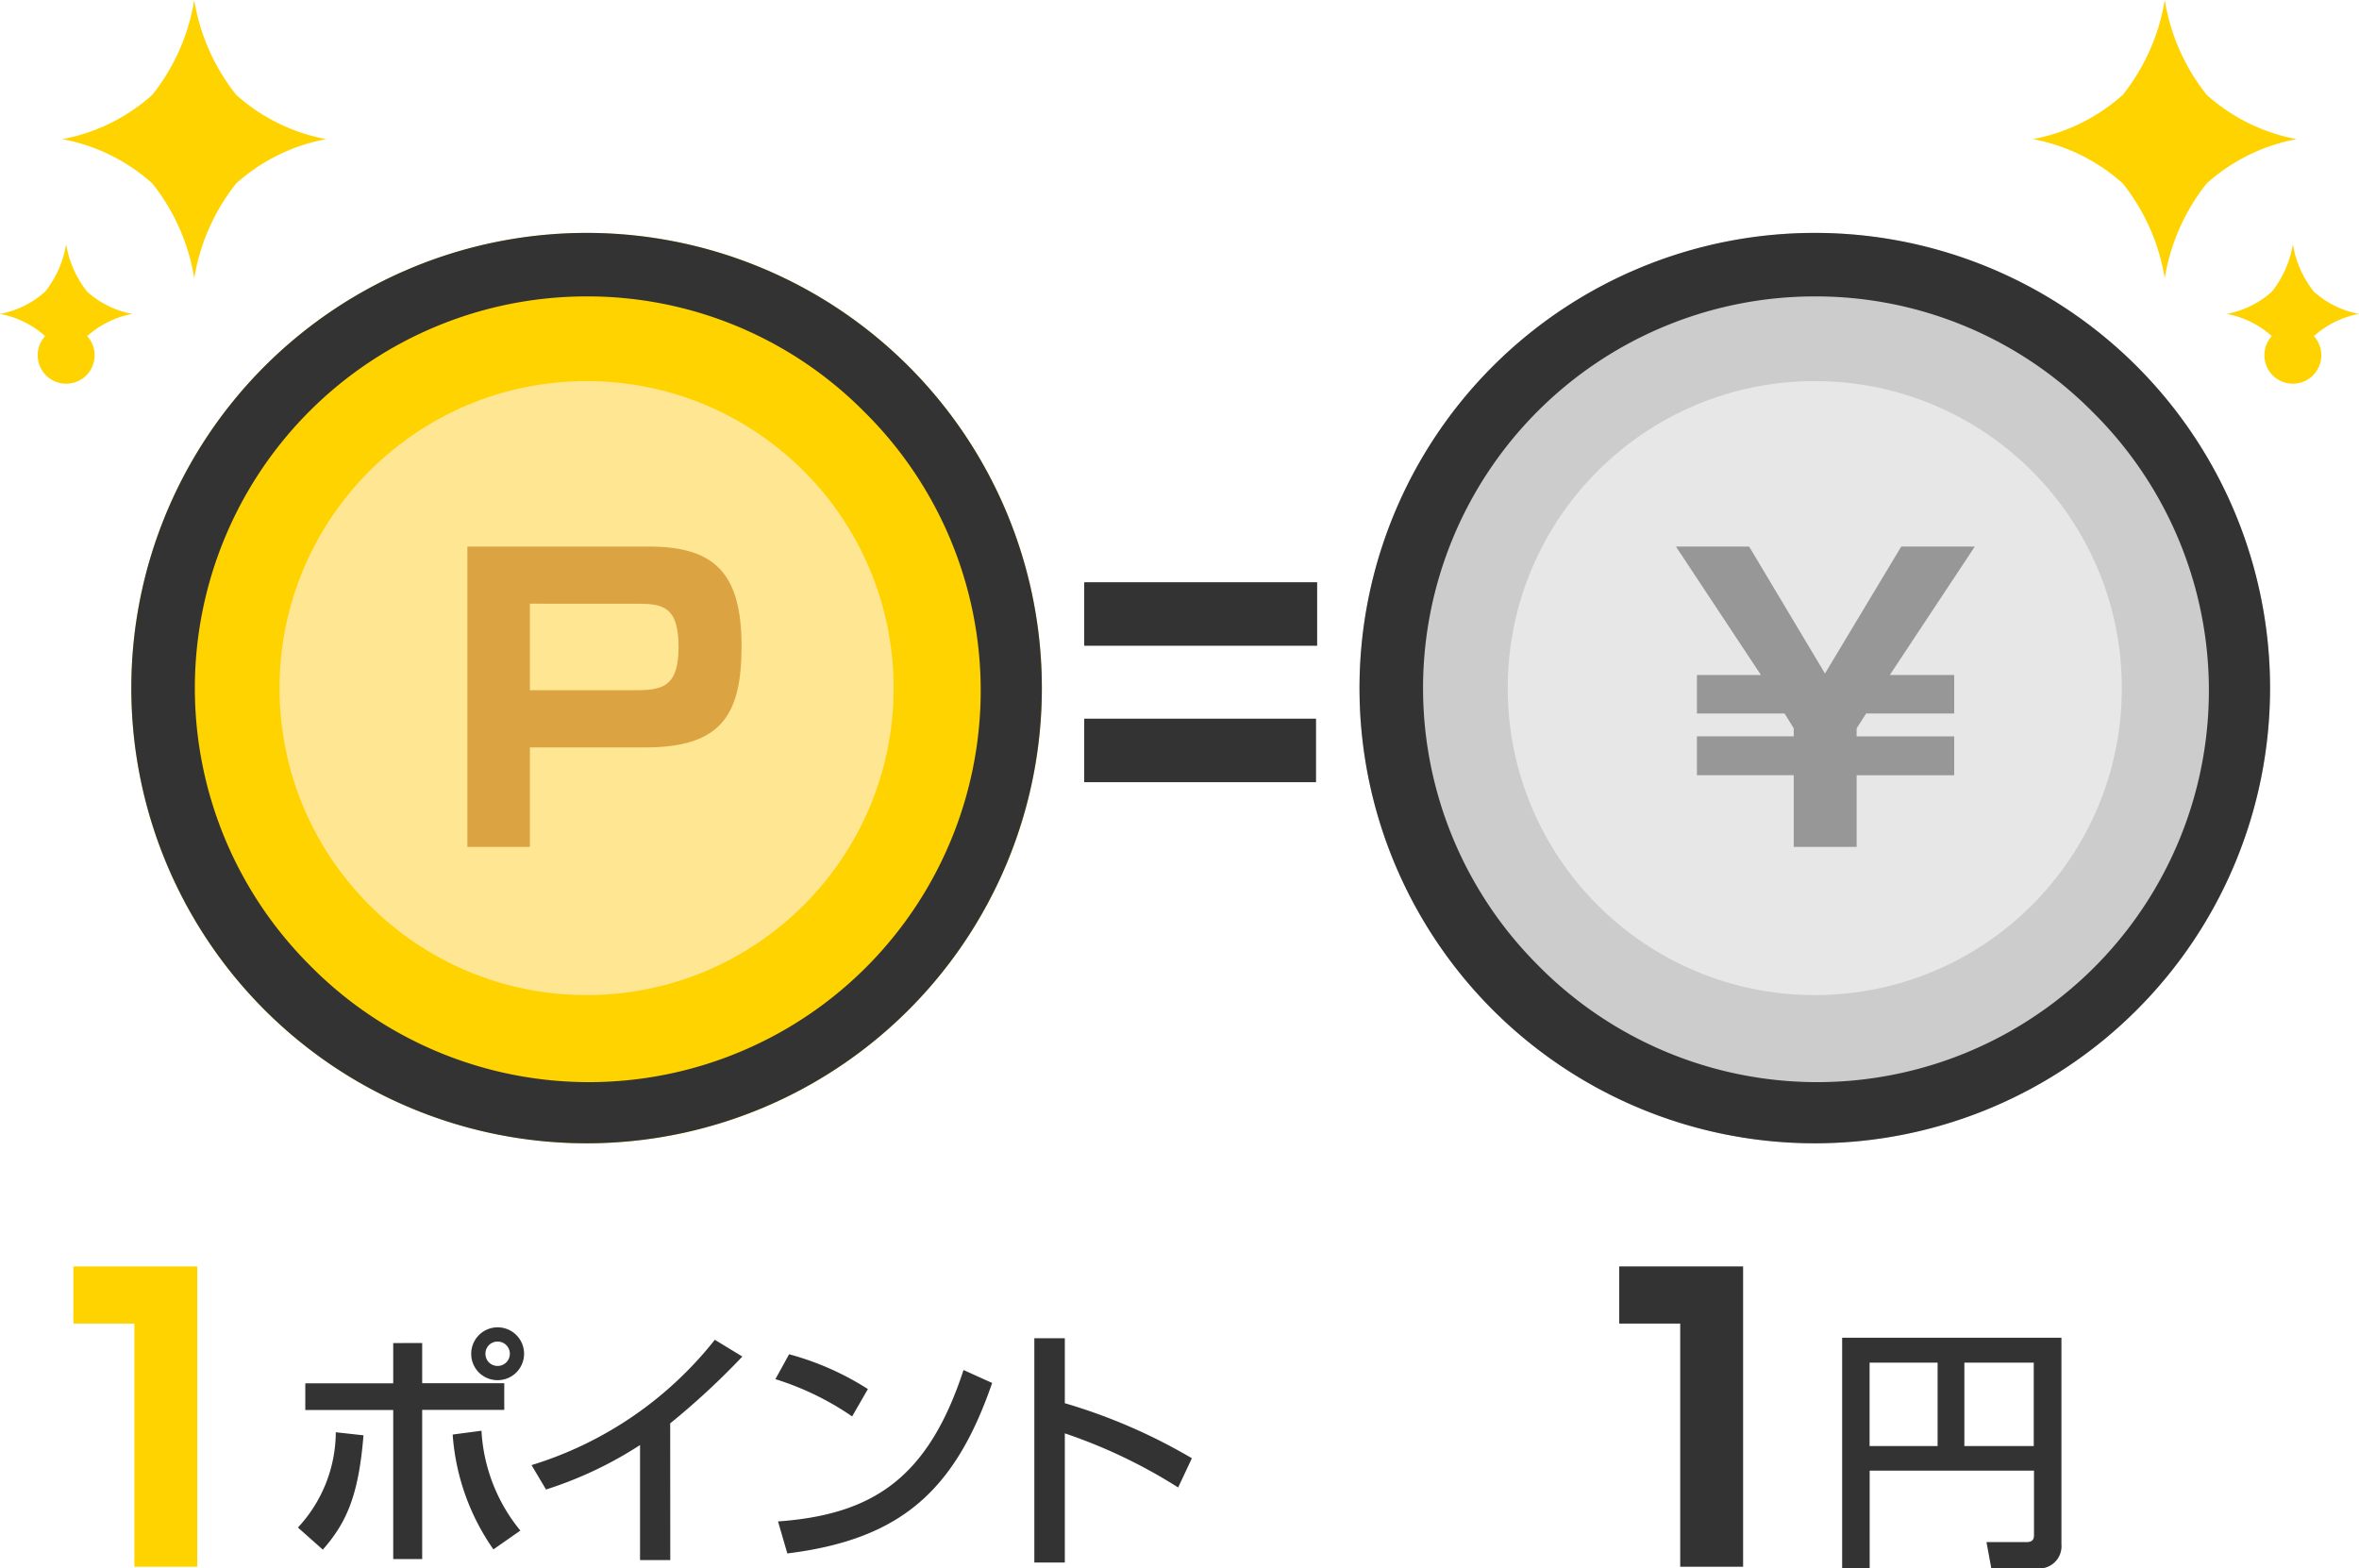 <svg xmlns="http://www.w3.org/2000/svg" width="111.401" height="74.068" viewBox="0 0 111.401 74.068"><g transform="translate(-120.799 -1355)"><circle cx="21.5" cy="21.5" r="21.5" transform="translate(127 1366)" fill="#ffd300"/><path d="M21.5,3A18.5,18.5,0,0,0,8.419,34.581,18.5,18.5,0,1,0,34.581,8.419,18.379,18.379,0,0,0,21.5,3m0-3A21.5,21.5,0,1,1,0,21.5,21.5,21.5,0,0,1,21.5,0Z" transform="translate(127 1366)" fill="#333"/><circle cx="14.5" cy="14.5" r="14.5" transform="translate(134 1373)" fill="#ffe693"/><g transform="translate(-20)"><circle cx="21.5" cy="21.5" r="21.5" transform="translate(205 1366)" fill="#ccc"/><path d="M21.5,3A18.5,18.5,0,0,0,8.419,34.581,18.5,18.5,0,1,0,34.581,8.419,18.379,18.379,0,0,0,21.5,3m0-3A21.5,21.5,0,1,1,0,21.5,21.5,21.5,0,0,1,21.5,0Z" transform="translate(205 1366)" fill="#333"/><circle cx="14.5" cy="14.5" r="14.5" transform="translate(212 1373)" fill="#e7e7e7"/></g><g transform="translate(-2.5 0.5)"><path d="M11,1.5H0v-3H11Z" transform="translate(174.5 1383.5)" fill="#333"/><path d="M10.947,1.5H0v-3H10.947Z" transform="translate(174.5 1389.944)" fill="#333"/></g><path d="M-6.129-14.184V0h2.952V-4.7H2.3c3.582,0,4.518-1.566,4.518-4.77,0-3.474-1.278-4.716-4.392-4.716Zm8.028,2.7c1.17,0,1.944.108,1.944,2.034C3.843-7.686,3.2-7.4,1.9-7.4H-3.177v-4.086Z" transform="translate(149 1395)" fill="#dca342"/><path d="M1.476-5.22V-5.6l.45-.7H6.084V-8.118H3.042l4.014-6.066H3.582L-.018-8.19-3.6-14.184H-7.056l4.014,6.066H-6.066V-6.3h4.14l.432.7v.378H-6.066v1.836h4.572V0h2.97V-3.384H6.084V-5.22Z" transform="translate(207 1395)" fill="#979797"/><path d="M-11.7-10.308A1.247,1.247,0,0,0-12.948-9.06,1.239,1.239,0,0,0-11.7-7.812,1.247,1.247,0,0,0-10.452-9.06,1.247,1.247,0,0,0-11.7-10.308Zm0,.672a.576.576,0,0,1,.576.576.576.576,0,0,1-.576.576.569.569,0,0,1-.576-.576A.569.569,0,0,1-11.7-9.636Zm-4.932.072v1.9h-4.152v1.26h4.152V.636h1.368V-6.408h3.876v-1.26h-3.876v-1.9ZM-19.956.192c1.116-1.272,1.692-2.556,1.92-5.4l-1.308-.144a6.64,6.64,0,0,1-1.788,4.5Zm6.132-5.436A10.768,10.768,0,0,0-11.9.18l1.272-.888a8.127,8.127,0,0,1-1.836-4.716Zm10.272-.528A35.746,35.746,0,0,0-.144-8.928l-1.3-.792A17.6,17.6,0,0,1-10.1-3.8l.684,1.152a18.355,18.355,0,0,0,4.44-2.1V.684h1.428Zm9.336-1.62a13.282,13.282,0,0,0-3.72-1.644L1.416-7.86A13.4,13.4,0,0,1,5.04-6.1ZM1.98.372C7.3-.288,9.888-2.556,11.652-7.68L10.3-8.292c-1.668,5.1-4.272,6.828-8.76,7.152ZM13.644-9.792V.8h1.44v-6.1a24.729,24.729,0,0,1,5.352,2.556l.648-1.38a26.446,26.446,0,0,0-6-2.6V-9.792Z" transform="translate(156 1428)" fill="#333"/><path d="M-3.735-14.184v2.7h2.88V0h2.97V-14.184Z" transform="translate(128 1429)" fill="#ffd300"/><g transform="translate(-19)"><path d="M3.852-.5c0,.24-.1.336-.36.336H1.608l.228,1.236H3.96A1.051,1.051,0,0,0,5.148-.06V-9.816H-5.208V1.068h1.3V-3.54H3.852ZM.564-8.64H3.84V-4.7H.564Zm-4.476,0H-.7V-4.7H-3.912Z" transform="translate(232 1428)" fill="#333"/><path d="M-3.735-14.184v2.7h2.88V0h2.97V-14.184Z" transform="translate(220 1429)" fill="#333"/></g><g transform="translate(-1230.126 1100.398)"><g transform="translate(1340.87 255.602)"><path d="M1349.08,260.082a9.69,9.69,0,0,1-1.982-4.48,9.694,9.694,0,0,1-1.982,4.481,8.777,8.777,0,0,1-4.246,2.091,8.764,8.764,0,0,1,4.247,2.091,9.693,9.693,0,0,1,1.982,4.48,9.694,9.694,0,0,1,1.982-4.481,8.775,8.775,0,0,1,4.246-2.091A8.77,8.77,0,0,1,1349.08,260.082Z" transform="translate(-1327.87 -256.602)" fill="#ffd300"/></g><path d="M1411.667,326.469a4.863,4.863,0,0,1-.994,2.247,4.4,4.4,0,0,1-2.13,1.049,4.4,4.4,0,0,1,2.13,1.049,1.344,1.344,0,1,0,1.989,0,4.4,4.4,0,0,1,2.129-1.049,4.4,4.4,0,0,1-2.13-1.048A4.86,4.86,0,0,1,1411.667,326.469Z" transform="translate(-57.618 -60.337)" fill="#ffd300"/></g><g transform="translate(216.799 1355)"><g transform="translate(0 0)"><path d="M1345.116,260.082a9.69,9.69,0,0,0,1.982-4.48,9.694,9.694,0,0,0,1.982,4.481,8.777,8.777,0,0,0,4.246,2.091,8.764,8.764,0,0,0-4.247,2.091,9.693,9.693,0,0,0-1.982,4.48,9.694,9.694,0,0,0-1.982-4.481,8.775,8.775,0,0,0-4.246-2.091A8.77,8.77,0,0,0,1345.116,260.082Z" transform="translate(-1340.87 -255.602)" fill="#ffd300"/></g><path d="M1411.668,326.469a4.863,4.863,0,0,0,.994,2.247,4.4,4.4,0,0,0,2.13,1.049,4.4,4.4,0,0,0-2.13,1.049,1.344,1.344,0,1,1-1.989,0,4.4,4.4,0,0,0-2.129-1.049,4.4,4.4,0,0,0,2.13-1.048A4.86,4.86,0,0,0,1411.668,326.469Z" transform="translate(-1399.39 -314.939)" fill="#ffd300"/></g></g></svg>